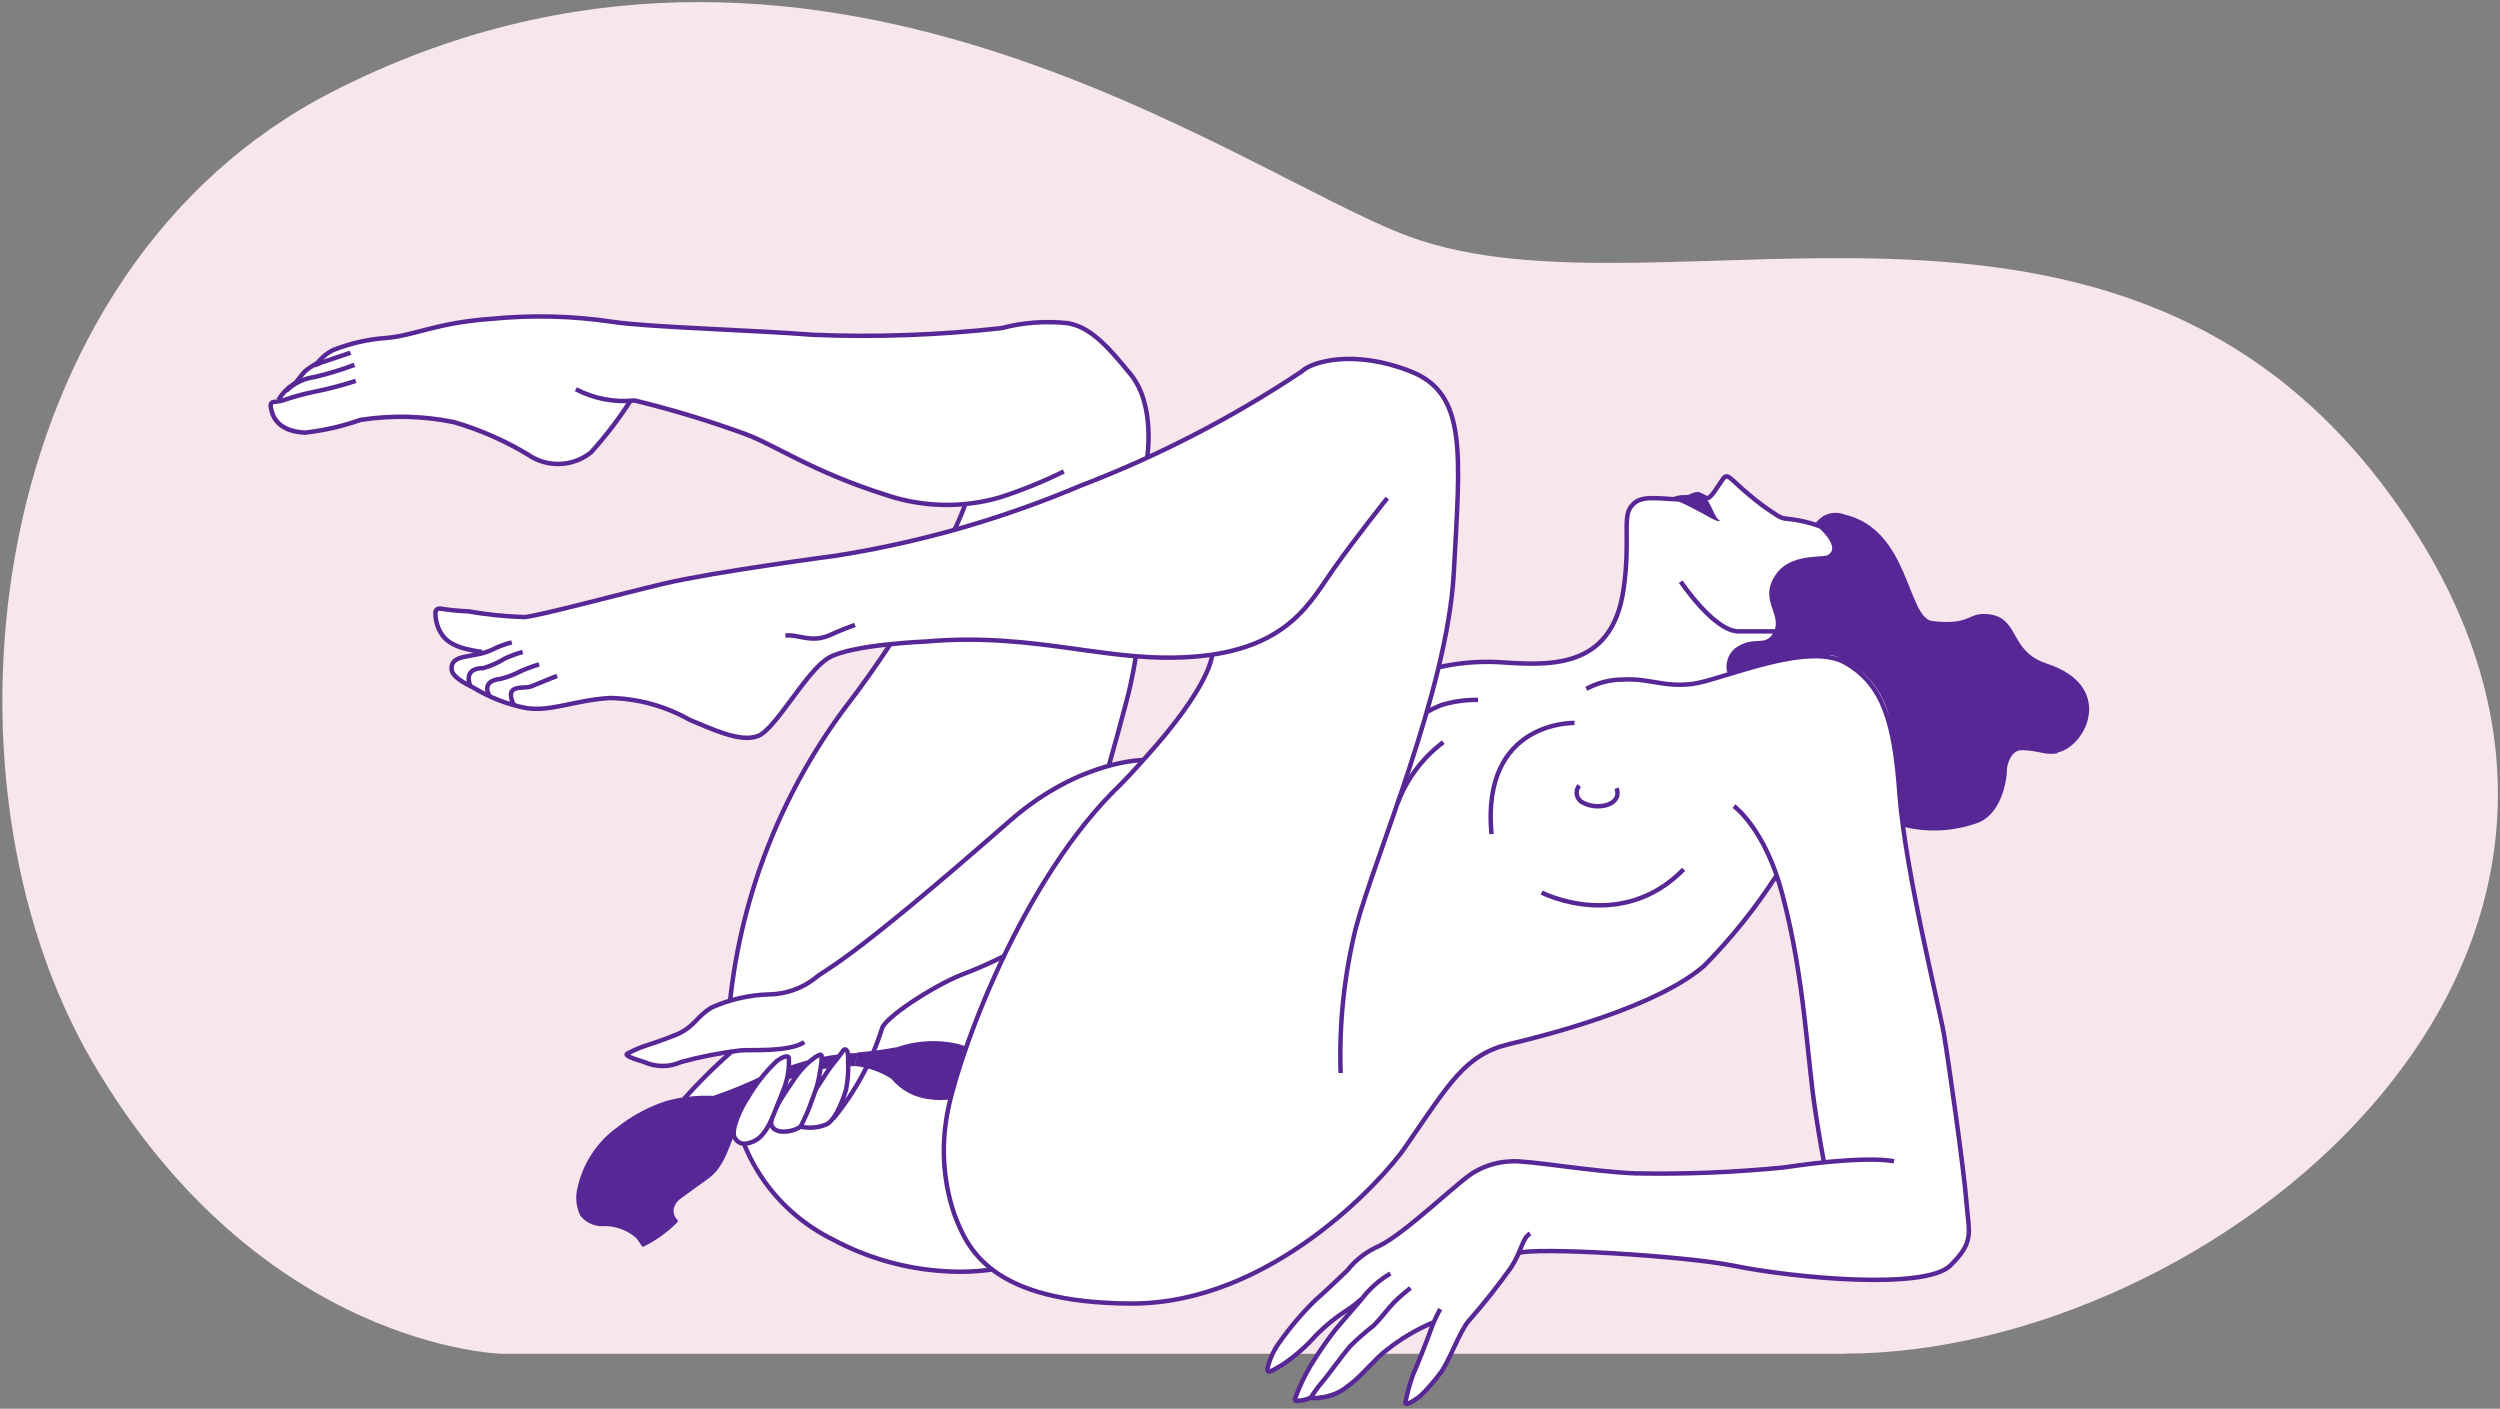 <?xml version="1.0" encoding="UTF-8"?> <svg xmlns="http://www.w3.org/2000/svg" width="559" height="315" viewBox="0 0 559 315" fill="none"><rect x="0" y="0" width="559" height="315" fill="#808080" stroke="none"/> <g clip-path="url(#clip0_14_4111)"> <g clip-path="url(#clip1_14_4111)"> <path d="M412.459 302.71H112.382C112.382 302.71 58.386 301.773 20.765 237.586C-16.857 173.398 -3.69 60.431 74.333 20.506C181.213 -34.105 276.679 38.681 314.984 52.855C372.7 74.137 478.511 23.655 539.476 117.979C603.048 216.388 493.902 302.667 412.459 302.667" fill="#F7E6EC"></path> <path d="M439.949 268.573C439.436 261.72 435.973 237.245 434.904 230.988C433.835 224.731 426.353 194.382 424.985 177.399C423.831 161.565 421.693 153.009 412.886 148.072C407.927 145.305 399.676 146.88 392.237 148.923L399.291 143.645C403.866 143.645 397.068 141.049 397.068 141.049L422.249 131.003C418.987 126.163 414.769 122.036 409.851 118.873C406.579 117.327 403.066 116.348 399.462 115.978C398.854 115.945 398.264 115.754 397.752 115.425C395.409 113.997 393.192 112.374 391.126 110.572C386.851 107.04 386.423 105.635 385.311 107.167C384.2 108.7 382.618 111.679 381.677 111.424C381.056 111.098 380.413 110.814 379.754 110.572C378.3 110.572 378.044 111.977 373.897 111.679C368.51 111.296 366.287 111.126 364.619 113.552C362.952 115.978 364.62 121.469 363.123 131.727C360.515 150.498 345.381 148.753 334.693 148.115C330.386 147.94 326.074 148.326 321.867 149.264C323.627 142.284 324.757 135.161 325.245 127.981C326.655 101.549 328.323 88.141 315.668 83.076C303.014 78.01 293.48 80.862 291.214 83.076C280.348 90.507 268.795 96.892 256.713 102.145V102.145C256.713 102.145 258.637 90.397 253.037 83.501C247.436 76.606 243.802 72.945 238.971 72.051C233.999 71.53 228.974 71.905 224.136 73.158C210.145 74.748 196.051 75.246 181.982 74.648C169.157 73.669 145.002 72.945 137.221 71.796C128.263 70.462 119.176 70.219 110.159 71.072C98.017 71.966 93.058 74.775 86.902 75.329C82.769 75.628 78.704 76.547 74.846 78.053C73.465 78.691 72.25 79.638 71.298 80.82C71.084 81.118 69.545 81.884 68.647 82.65C67.749 83.416 66.595 85.246 66.082 85.587C64.607 86.466 63.374 87.694 62.491 89.162V89.162C61.165 89.375 60.481 89.162 61.037 91.163C61.593 93.163 63.004 95.888 68.476 96.186C72.716 95.695 76.888 94.739 80.917 93.334C87.858 92.247 94.938 92.406 101.822 93.802C107.608 95.528 113.153 97.974 118.325 101.08C120.413 102.527 122.915 103.263 125.457 103.178C127.999 103.094 130.446 102.194 132.433 100.612C135.793 97.003 138.84 93.115 141.539 88.992H142.266C150.516 91.007 158.651 93.465 166.635 96.356C173.389 98.697 181.726 104.869 198.57 110.147C204.253 111.958 210.235 112.652 216.184 112.19V112.19C215.362 114.243 214.42 116.247 213.363 118.192C204.634 120.768 195.734 122.731 186.728 124.065C186.728 124.065 159.281 127.641 148.251 130.322C137.221 133.004 121.275 137.303 117.256 137.729C113.054 137.622 108.866 137.195 104.73 136.452C102.582 136.375 100.441 136.176 98.317 135.856C98.096 135.819 97.869 135.869 97.685 135.996C97.502 136.124 97.375 136.318 97.333 136.537C97.261 138.298 97.739 140.038 98.701 141.517C99.852 142.763 101.245 143.765 102.796 144.46C104.346 145.155 106.022 145.529 107.722 145.561V145.561C104.216 146.54 100.925 146.199 101.01 148.966C101.01 150.2 101.822 151.477 105.841 153.222C109.487 155.466 113.515 157.024 117.726 157.819C123.241 158.713 128.585 156.074 136.452 155.606C142.712 155.73 148.84 157.413 154.279 160.501C158.554 162.246 165.566 165.651 169.585 164.034C173.603 162.416 180.273 149.562 185.317 146.582C189.752 144.825 194.445 143.804 199.212 143.56C196.219 148.115 192.756 153.009 188.737 158.202C174.692 177.319 165.949 199.779 163.385 223.326C162.236 223.63 161.12 224.043 160.051 224.561C157.828 225.842 155.846 227.498 154.194 229.456C152.925 230.471 151.474 231.237 149.918 231.712C147.14 232.989 146.199 232.861 142.18 234.351C141.646 234.527 141.131 234.755 140.641 235.032C139.915 235.585 141.026 235.755 141.881 236.053C144.432 237.241 147.234 237.796 150.047 237.671C152.445 236.856 154.904 236.23 157.4 235.798C160.222 235.415 160.35 235.202 163.001 234.734V235.585V237.075C164.027 252.398 168.174 266.87 186.472 276.788C194.168 280.875 202.65 283.283 211.353 283.853C214.948 284.1 218.559 283.972 222.127 283.47V283.47C227.642 287.727 236.962 291.132 253.55 291.175C284.63 291.175 309.64 263.507 314.599 256.314C324.561 241.842 328.024 235.5 337.899 233.201C347.775 230.903 371.161 224.688 381.507 215.622C387.561 209.481 392.962 202.735 397.624 195.489V195.489C398.097 196.814 398.497 198.164 398.821 199.533C403.909 218.815 404.293 236.096 406.303 248.652C407.158 254.356 408.098 259.336 408.098 259.336C405.533 259.592 402.583 259.975 399.163 260.443C388.1 261.566 376.977 262.007 365.859 261.762C356.283 261.422 341.704 258.783 338.241 259.123C335.382 259.19 332.586 259.981 330.118 261.422C326.784 263.167 315.07 274.787 308.742 278.022C305.921 279.22 303.45 281.108 301.56 283.513C301.56 283.513 296.644 288.195 294.378 290.153C291.435 293.043 288.759 296.192 286.383 299.56C285.215 301.197 284.346 303.027 283.818 304.966C283.39 306.753 284.203 306.285 286.939 304.668C289.754 302.809 292.3 300.575 294.506 298.028C296.74 295.784 299.221 293.799 301.902 292.111C302.851 291.468 303.752 290.757 304.596 289.983C302.458 292.537 299.08 296.325 298.525 297.006C296.595 299.508 294.797 302.108 293.138 304.795C291.749 307.17 290.576 309.662 289.632 312.244C289.632 312.457 289.632 312.712 289.931 312.712C291.041 312.711 292.136 312.464 293.138 311.989C293.829 312.125 294.541 312.125 295.233 311.989C297.583 311.739 299.803 310.789 301.603 309.265C304.254 307.477 307.674 303.093 310.153 301.305C313.325 298.774 316.836 296.696 320.585 295.133L320.286 295.857C319.901 297.091 316.694 305.349 316.01 306.753C315.275 308.762 314.703 310.826 314.3 312.925C314.086 314.032 316.267 312.585 317.464 311.691C319.14 310.055 320.684 308.29 322.081 306.413C323.877 304.285 326.356 297.134 328.451 294.75C331.8 290.923 334.953 286.931 337.899 282.789C338.539 281.822 339.083 280.796 339.524 279.725V279.725C343.03 278.405 377.018 280.278 387.663 282.449C401.985 285.386 430.629 287.855 436.186 282.449C441.744 277.043 440.461 275.043 439.82 268.19L439.949 268.573ZM263.896 159.437C260.946 163.31 255.345 169.567 255.345 169.567C253.911 169.649 252.483 169.82 251.07 170.078C249.317 170.461 247.778 170.716 247.778 170.716C247.778 170.716 250.642 161.65 252.053 156.117C253.464 150.583 254.063 146.369 254.063 146.369C257.237 146.594 260.422 146.594 263.596 146.369C266.109 146.37 268.621 146.242 271.121 145.986C269.75 150.924 267.33 155.511 264.024 159.437H263.896ZM304.638 289.94L305.75 288.578L304.638 289.94Z" fill="white"></path> <path d="M422.164 130.961C418.896 126.137 414.678 122.024 409.766 118.872C406.507 117.289 402.987 116.308 399.377 115.978C398.772 115.925 398.187 115.735 397.667 115.425C395.334 113.982 393.118 112.36 391.04 110.572C386.765 107.039 386.337 105.592 385.226 107.125C384.114 108.657 382.532 111.636 381.592 111.381C380.978 111.027 380.335 110.728 379.668 110.487C378.215 110.487 377.958 111.892 373.811 111.594C368.424 111.211 366.201 111.083 364.534 113.509C362.866 115.935 364.534 121.426 363.038 131.642C360.43 150.455 345.295 148.668 334.607 148.029C330.3 147.855 325.988 148.241 321.782 149.178" stroke="#582796" stroke-miterlimit="10"></path> <path d="M354.701 154.031C357.231 152.654 360.069 151.937 362.952 151.945C368.766 151.605 372.015 153.733 378.428 152.924C384.841 152.116 404.079 143.305 412.63 148.2C421.18 153.095 423.574 161.735 424.729 177.569C425.969 194.595 433.578 224.901 434.647 231.158C435.716 237.415 439.179 261.89 439.692 268.743C440.205 275.596 441.616 277.596 436.058 283.002C430.5 288.408 401.856 285.897 387.534 283.002C376.889 280.831 342.901 278.746 339.396 280.235" stroke="#582796" stroke-miterlimit="10"></path> <path d="M299.765 239.927C299.404 229.041 300.54 218.157 303.142 207.577C307.417 191.36 323.663 154.414 325.074 127.981C326.485 101.549 328.152 88.098 315.497 83.076C302.843 78.053 293.309 80.82 291.043 83.076C275.56 93.392 258.969 101.958 241.579 108.614C224.024 116.054 205.616 121.315 186.771 124.278C186.771 124.278 159.324 127.896 148.294 130.535C137.264 133.174 121.318 137.516 117.299 137.984C113.098 137.856 108.912 137.43 104.772 136.707C102.624 136.617 100.483 136.404 98.359 136.069C98.142 136.051 97.924 136.109 97.745 136.233C97.566 136.357 97.435 136.54 97.376 136.75C97.294 138.525 97.773 140.281 98.744 141.772C100.583 144.709 104.943 145.348 107.765 145.773" stroke="#582796" stroke-miterlimit="10"></path> <path d="M310.196 111.381C310.196 111.381 303.398 119.894 298.311 127.045C293.223 134.196 288.392 144.709 268.384 146.71C248.376 148.71 232.558 141.262 207.121 143.432C207.121 143.432 190.319 144.113 185.274 147.093C180.23 150.072 173.56 162.884 169.542 164.544C165.523 166.205 158.683 162.757 154.236 160.969C148.798 157.881 142.669 156.198 136.409 156.074C128.542 156.542 123.198 159.181 117.683 158.33C113.478 157.516 109.453 155.959 105.798 153.733C101.78 151.775 100.967 150.541 100.967 149.477C100.967 146.029 105.927 147.306 110.159 145.22C111.518 144.532 112.953 144.003 114.434 143.645" stroke="#582796" stroke-miterlimit="10"></path> <path d="M271.035 146.369C271.035 146.369 271.035 152.967 255.858 169.695C253.806 171.993 251.583 174.462 248.847 177.101C226.958 199.32 213.063 239.288 211.567 250.483C210.475 257.506 211.091 264.687 213.362 271.425C216.227 278.959 221.229 291.387 253.122 291.473C284.203 291.473 309.213 263.805 314.172 256.569C324.133 242.14 327.596 235.798 337.472 233.457C347.348 231.116 370.733 224.944 381.079 215.92C387.146 209.764 392.561 203.004 397.239 195.745" stroke="#582796" stroke-miterlimit="10"></path> <path d="M163.77 234.989C157.782 240.23 152.313 246.031 147.439 252.313C146.413 253.76 145.13 258.527 143.933 260.315C142.736 262.103 145.301 260.698 146.284 260.315C148.508 259.251 153.852 256.356 155.733 255.25C161.324 252.225 166.047 247.83 169.456 242.48" fill="white"></path> <path d="M163.77 234.989C157.782 240.23 152.313 246.031 147.439 252.313C146.413 253.76 145.13 258.527 143.933 260.315C142.736 262.103 145.301 260.698 146.284 260.315C148.508 259.251 153.852 256.356 155.733 255.25C161.324 252.225 166.047 247.83 169.456 242.48" stroke="#582796" stroke-miterlimit="10"></path> <path d="M255.602 169.95C255.602 169.95 241.493 169.95 226.103 183.273C188.139 216.559 184.932 216.388 182.196 218.772C179.281 221.026 175.712 222.28 172.021 222.347C167.597 222.467 163.24 223.451 159.196 225.242C155.733 227.242 155.433 229.498 151.372 231.286C143.805 234.308 144.66 233.372 140.342 235.542C139.273 236.011 142.18 236.904 144.019 237.458C145.319 238.057 146.733 238.367 148.166 238.367C149.598 238.367 151.013 238.057 152.312 237.458C156.688 236.265 161.147 235.397 165.651 234.861C167.746 234.649 176.211 235.33 179.845 233.031" stroke="#582796" stroke-miterlimit="10"></path> <path d="M247.949 171.185C247.949 171.185 251.968 156.925 252.78 153.137C253.592 149.349 253.977 146.752 253.977 146.752" stroke="#582796" stroke-miterlimit="10"></path> <path d="M256.499 102.315C256.499 102.315 258.423 90.609 252.823 83.714C247.222 76.819 243.588 73.115 238.757 72.264C233.786 71.722 228.757 72.097 223.922 73.371C209.93 74.938 195.837 75.436 181.769 74.861C168.943 73.839 144.788 73.158 137.007 71.966C128.05 70.628 118.96 70.399 109.945 71.285C97.804 72.136 92.844 74.946 86.688 75.542C82.555 75.811 78.488 76.715 74.632 78.223C73.258 78.853 72.056 79.802 71.126 80.99C70.87 81.288 69.331 82.054 68.433 82.82C67.535 83.586 66.381 85.417 65.868 85.757C64.396 86.658 63.164 87.899 62.277 89.375" stroke="#582796" stroke-miterlimit="10"></path> <path d="M163.77 245.886C164.64 252.541 167.148 258.88 171.071 264.338C174.994 269.796 180.211 274.204 186.258 277.171C193.938 281.296 202.429 283.707 211.139 284.237C214.734 284.483 218.345 284.355 221.913 283.853" stroke="#582796" stroke-miterlimit="10"></path> <path d="M199.083 144.028C196.091 148.583 192.628 153.52 188.609 158.713C174.563 177.765 165.818 200.171 163.257 223.667" stroke="#582796" stroke-miterlimit="10"></path> <path d="M215.928 112.488C215.203 114.535 214.361 116.539 213.405 118.489" stroke="#582796" stroke-miterlimit="10"></path> <path d="M237.859 105.422C233.208 107.718 228.393 109.667 223.452 111.253C215.169 113.63 206.356 113.437 198.186 110.7C181.341 105.38 173.004 99.293 166.25 96.909C158.266 94.018 150.132 91.56 141.881 89.546C137.353 90.018 132.786 89.144 128.756 87.034" stroke="#582796" stroke-miterlimit="10"></path> <path d="M141.154 89.332C138.492 93.526 135.474 97.485 132.134 101.165C130.15 102.754 127.702 103.658 125.158 103.742C122.614 103.827 120.111 103.087 118.025 101.634C112.86 98.526 107.313 96.094 101.523 94.398C94.641 92.989 87.561 92.816 80.617 93.887C76.594 95.31 72.42 96.267 68.176 96.739C62.704 96.483 61.165 93.717 60.695 91.759C60.224 89.801 60.695 89.928 62.191 89.758C63.688 89.588 64.885 88.694 70.742 87.502C73.719 86.888 76.66 86.106 79.549 85.161" stroke="#582796" stroke-miterlimit="10"></path> <path d="M375.82 130.067C375.82 130.067 383.174 141.049 388.646 141.176C393.263 141.176 397.196 141.176 397.196 141.176" stroke="#582796" stroke-miterlimit="10"></path> <path d="M352.05 161.65C352.05 161.65 331.144 161.054 333.496 186.508" stroke="#582796" stroke-miterlimit="10"></path> <path d="M344.697 199.575C344.697 199.575 362.482 208.684 376.462 194.382" stroke="#582796" stroke-miterlimit="10"></path> <path d="M330.503 156.5C327.678 156.448 324.863 156.85 322.167 157.692C319.131 158.969 319.003 159.352 319.003 159.352" stroke="#582796" stroke-miterlimit="10"></path> <path d="M387.706 180.251C387.706 180.251 394.674 185.231 398.522 199.916C403.609 219.155 403.994 236.436 406.003 249.036C406.858 254.697 407.799 259.677 407.799 259.677" stroke="#582796" stroke-miterlimit="10"></path> <path d="M423.489 259.677C423.489 259.677 418.145 258.187 398.864 261.039C387.799 262.14 376.678 262.581 365.56 262.358C355.983 261.975 341.405 259.379 337.942 259.677C335.086 259.764 332.295 260.553 329.819 261.975C326.485 263.72 314.77 275.383 308.443 278.575C305.622 279.773 303.151 281.662 301.261 284.066C301.261 284.066 296.344 288.791 294.079 290.749C291.136 293.639 288.46 296.787 286.084 300.156C284.896 301.782 284.026 303.615 283.519 305.561C283.091 307.306 283.904 306.881 286.64 305.221C289.444 303.364 291.988 301.146 294.207 298.623C296.438 296.365 298.92 294.366 301.603 292.664C302.562 292.036 303.464 291.323 304.296 290.536" stroke="#582796" stroke-miterlimit="10"></path> <path d="M310.88 284.747C308.94 285.902 307.182 287.336 305.664 289.004C303.954 291.175 299.123 296.623 298.439 297.517C296.501 300.027 294.703 302.642 293.052 305.349C291.648 307.715 290.474 310.209 289.547 312.797C289.547 313.01 289.547 313.266 289.846 313.266C290.956 313.264 292.051 313.017 293.052 312.542C293.745 312.663 294.454 312.663 295.147 312.542C297.502 312.311 299.727 311.359 301.517 309.818C304.168 308.03 307.588 303.646 310.068 301.858C313.239 299.327 316.75 297.25 320.499 295.686" stroke="#582796" stroke-miterlimit="10"></path> <path d="M322.038 292.707C321.354 293.928 320.754 295.193 320.243 296.495C319.858 297.729 316.652 305.944 315.967 307.349C315.238 309.359 314.666 311.423 314.257 313.521C314.044 314.628 316.224 313.181 317.421 312.287C319.11 310.678 320.654 308.926 322.038 307.051C323.834 304.88 326.313 297.772 328.408 295.346C331.757 291.534 334.911 287.557 337.857 283.428C340.293 279.682 340.293 276.958 342.132 275.809" stroke="#582796" stroke-miterlimit="10"></path> <path d="M373.554 111.381C374.644 110.855 375.852 110.62 377.06 110.7C378.043 110.7 378.77 109.891 380.181 110.402C382.361 111.126 383.302 115.978 384.456 116.276C384.456 116.276 384.841 117 382.917 116.021C380.993 115.042 380.096 114.361 376.162 112.488C375.497 112.156 374.768 111.967 374.025 111.934C372.015 111.722 373.127 111.381 373.725 111.381" fill="#582796"></path> <path d="M116.871 145.773C115.494 146.163 114.15 146.661 112.852 147.263C111.363 148.19 109.752 148.907 108.064 149.391C103.233 149.391 105.2 153.435 105.2 153.435" stroke="#582796" stroke-miterlimit="10"></path> <path d="M120.548 148.54C120.548 148.54 118.367 149.221 116.7 149.945C115.17 150.758 113.548 151.386 111.869 151.817C107.337 152.243 109.432 155.606 109.432 155.606" stroke="#582796" stroke-miterlimit="10"></path> <path d="M124.566 151.137C124.566 151.137 121.916 152.158 118.88 153.435C117.726 153.946 115.589 153.435 114.605 154.372C113.622 155.308 114.947 157.734 114.947 157.734" stroke="#582796" stroke-miterlimit="10"></path> <path d="M191.174 139.729C191.174 139.729 187.669 141.006 186.087 141.772C181.512 144.028 178.819 141.772 175.612 142.113" stroke="#582796" stroke-miterlimit="10"></path> <path d="M63.987 87.417C65.694 85.715 67.918 84.622 70.314 84.31C73.348 83.594 76.333 82.684 79.249 81.586" stroke="#582796" stroke-miterlimit="10"></path> <path d="M70.314 81.713C71.378 81.218 72.478 80.806 73.606 80.479C77.881 79.074 78.351 78.862 78.351 78.862" stroke="#582796" stroke-miterlimit="10"></path> <path d="M315.369 287.982C315.369 287.982 312.462 290.366 311.735 291.175C310.239 292.707 308.614 295.005 307.075 296.453C305.261 297.867 303.534 299.387 301.902 301.007C299.85 303.391 297.071 307.392 295.789 308.839C294.787 310.02 293.872 311.272 293.052 312.585" stroke="#582796" stroke-miterlimit="10"></path> <path d="M460.085 168.418C457.306 168.971 455.81 167.779 452.047 167.737C449.696 167.737 448.841 170.802 448.755 171.993C448.755 174.334 447.601 182.592 441.445 184.252C436.366 185.938 430.912 186.159 425.712 184.89C425.712 184.89 424.216 162.203 421.052 156.457C419.363 152.762 416.45 149.756 412.801 147.944C411.005 147.178 410.706 146.454 408.526 146.454C406.345 146.454 399.633 147.093 399.633 147.093L386.252 150.541C385.971 149.56 385.974 148.52 386.262 147.54C386.549 146.561 387.109 145.683 387.877 145.007C392.152 141.9 394.546 144.752 396.427 141.645C398.949 137.388 392.964 134.366 397.111 128.407C400.317 123.725 407.371 124.746 408.611 124.151C412.117 122.278 405.832 117.255 405.832 117.255C406.491 116.172 407.513 115.355 408.718 114.95C409.923 114.545 411.233 114.577 412.416 115.042C427.037 118.404 426.396 138.239 432.125 138.878C440.974 139.857 439.82 136.792 444.694 137.346C451.62 138.154 449.226 145.561 457.52 148.327C473.252 153.435 466.369 167.013 460.085 168.248" fill="#582796"></path> <path d="M353.119 175.654C352.873 175.944 352.698 176.287 352.607 176.656C352.516 177.024 352.512 177.409 352.595 177.78C352.678 178.15 352.845 178.497 353.084 178.793C353.323 179.088 353.628 179.325 353.974 179.485C357.266 181.272 362.824 179.995 361.456 176.25" stroke="#582796" stroke-miterlimit="10"></path> <path d="M312.547 179.485C314.591 174.109 318.118 169.417 322.722 165.949" stroke="#582796" stroke-miterlimit="10"></path> <path d="M191.131 238.394C187.1 238.363 183.094 239.026 179.289 240.352C175.825 241.34 172.626 243.085 169.926 245.46C167.676 247.163 165.932 249.444 164.881 252.057C163.171 255.675 162.231 260.57 158.64 263.337L152.056 268.104C151.327 268.644 150.825 269.432 150.645 270.318C150.58 270.747 150.615 271.186 150.749 271.6C150.882 272.013 151.11 272.39 151.415 272.701C151.46 272.741 151.497 272.79 151.521 272.846C151.546 272.901 151.56 272.96 151.56 273.021C151.56 273.081 151.546 273.141 151.521 273.196C151.497 273.251 151.46 273.3 151.415 273.34C149.301 275.486 146.845 277.269 144.147 278.618C144.107 278.663 144.057 278.699 144.002 278.724C143.947 278.749 143.887 278.762 143.826 278.762C143.765 278.762 143.706 278.749 143.65 278.724C143.595 278.699 143.546 278.663 143.505 278.618C143.143 277.989 142.728 277.391 142.266 276.83C140.35 275.147 137.895 274.196 135.34 274.149C134.294 274.267 133.235 274.118 132.262 273.716C131.29 273.314 130.436 272.672 129.782 271.85C128.787 269.841 128.573 267.536 129.184 265.38C130.404 259.991 133.568 255.236 138.076 252.015C141.323 249.45 144.999 247.475 148.935 246.184C152.373 245.255 155.936 244.868 159.495 245.034C163.559 243.643 167.528 241.994 171.38 240.097C173.945 239.075 176.553 238.309 179.417 237.415C183.418 236.23 187.557 235.571 191.73 235.457" fill="#582796"></path> <path d="M174.458 252.994C176.06 253.163 177.672 252.788 179.033 251.93C180.995 252.353 183.042 252.16 184.89 251.377C187.199 250.057 188.823 244.779 189.165 243.715C189.584 241.628 189.741 239.498 189.635 237.373C189.635 235.84 189.635 234.947 189.122 234.691C188.609 234.436 188.438 235.159 187.583 236.223C186.087 238.181 186.172 237.884 185.018 239.586L182.667 243.204C182.667 243.204 183.564 238.948 183.693 237.203C183.821 235.457 183.693 235.585 182.325 236.351C180.665 237.515 179.219 238.955 178.049 240.608C172.492 248.61 170.611 252.185 174.458 252.994Z" fill="white" stroke="#582796" stroke-miterlimit="10"></path> <path d="M168.601 255.165C166.977 255.888 165.438 256.186 164.326 254.484C163.215 252.781 165.779 247.503 167.276 245.332C169.004 242.387 171.134 239.694 173.603 237.33C175.228 236.096 176.211 236.011 176.382 236.479C176.525 238.89 176.131 241.303 175.228 243.545C174.758 244.736 174.244 246.184 173.817 247.12C172.919 249.291 171.508 253.845 168.601 255.165Z" fill="white" stroke="#582796" stroke-miterlimit="10"></path> <path d="M186.3 250.142C191.201 244.191 194.902 237.355 197.202 230.009C197.758 227.625 208.36 220.645 214.859 218.006C218.169 216.763 221.409 215.342 224.564 213.749" stroke="#582796" stroke-miterlimit="10"></path> <path d="M182.966 242.055C182.966 242.055 181.085 247.503 180.486 248.823C179.888 250.142 179.032 251.93 179.032 251.93" stroke="#582796" stroke-miterlimit="10"></path> <path d="M216.056 234.01C214.787 233.535 213.467 233.206 212.123 233.031C208.241 232.485 204.285 232.864 200.58 234.138C197.625 234.694 194.642 235.091 191.644 235.33L191.131 238.352C194.037 238.665 196.831 239.641 199.297 241.204C201.431 243.793 204.502 245.444 207.848 245.801C209.449 246.036 211.077 246.036 212.679 245.801C213.363 241.629 214.859 237.373 216.056 234.01Z" fill="#582796"></path> </g> </g> <defs> <clipPath id="clip0_14_4111"> <rect width="558" height="314" fill="white" transform="translate(0.5 0.5)"></rect> </clipPath> <clipPath id="clip1_14_4111"> <rect width="558" height="314" fill="white" transform="translate(0.5 0.5)"></rect> </clipPath> </defs> </svg> 